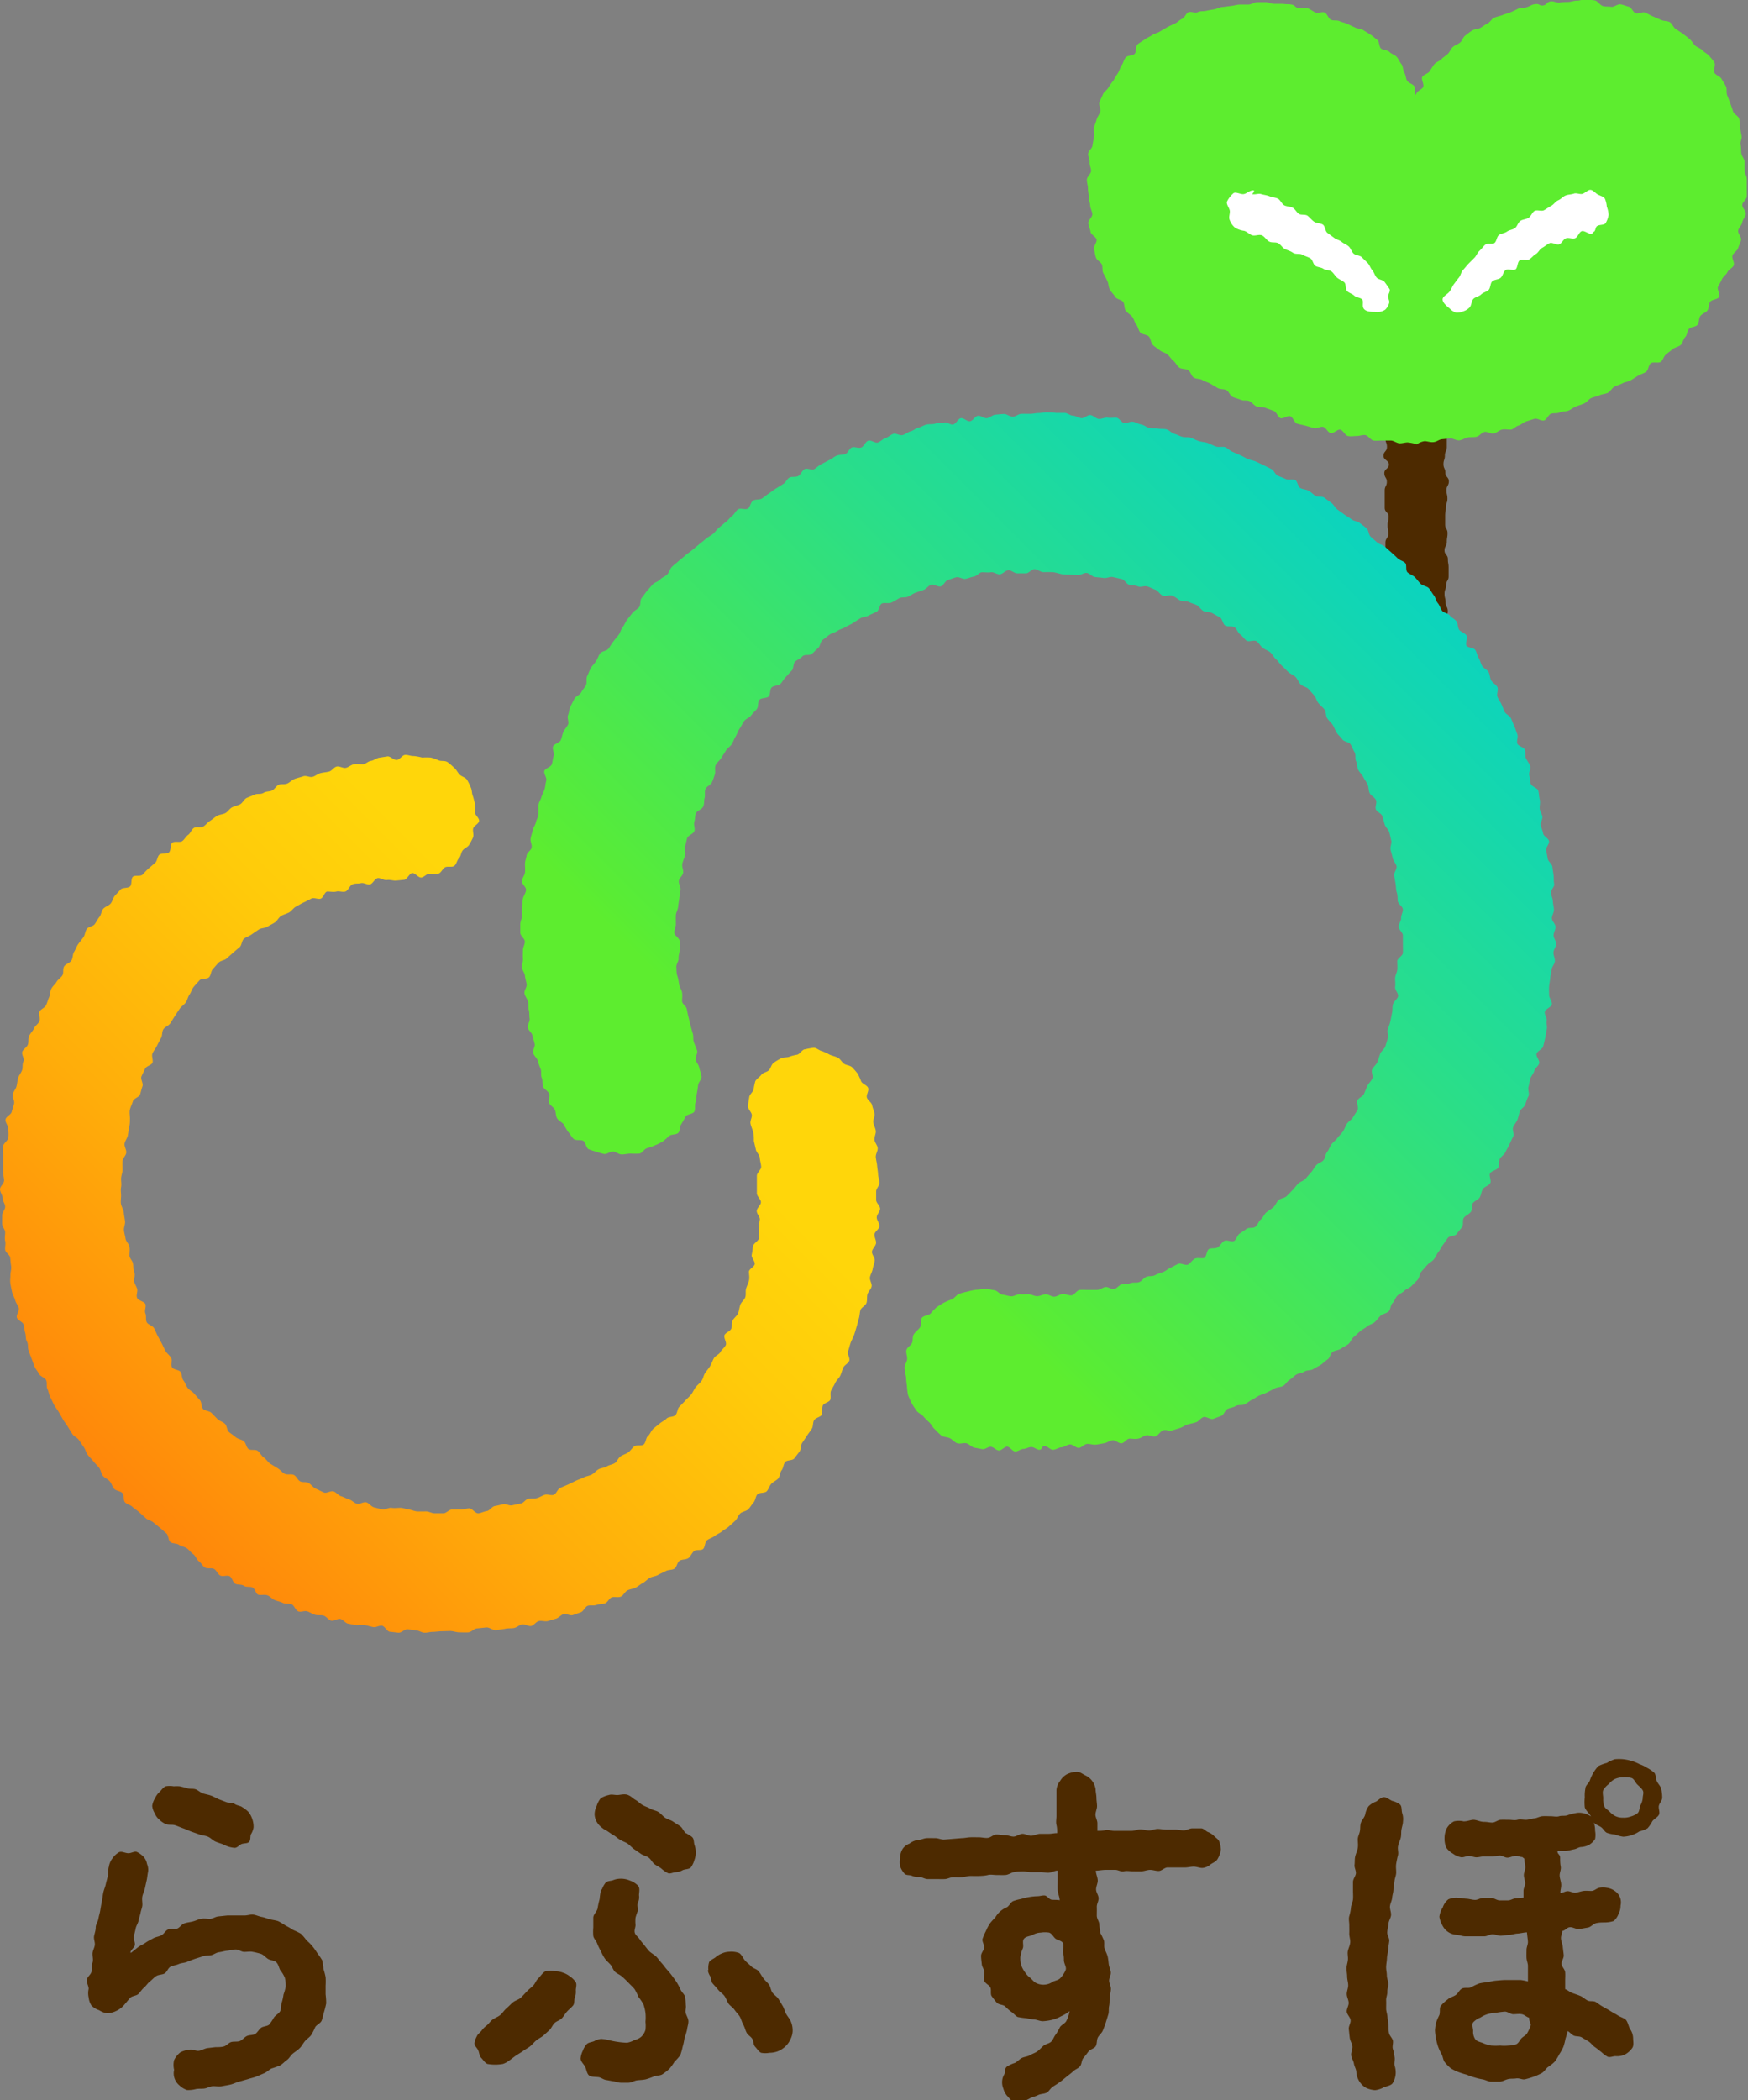 <svg xmlns="http://www.w3.org/2000/svg" xmlns:xlink="http://www.w3.org/1999/xlink" viewBox="0 0 146.08 175.44"><rect x="0" y="0" width="146.08" height="175.44" fill="#808080" stroke="none"/><defs><style>.cls-1{fill:#4d2a00;}.cls-2{fill:url(#名称未設定グラデーション_35);}.cls-3{fill:url(#名称未設定グラデーション_199);}.cls-4{fill:#5ded2f;}.cls-5{fill:#fff;}</style><linearGradient id="名称未設定グラデーション_35" x1="59.29" y1="77.26" x2="-2.54" y2="139.09" gradientUnits="userSpaceOnUse"><stop offset="0.14" stop-color="#ffd60a"/><stop offset="0.28" stop-color="#ffcb0a"/><stop offset="0.53" stop-color="#ffad0a"/><stop offset="0.85" stop-color="#ff7c0a"/><stop offset="0.93" stop-color="#ff700a"/></linearGradient><linearGradient id="名称未設定グラデーション_199" x1="59.29" y1="105.43" x2="140.63" y2="24.09" gradientUnits="userSpaceOnUse"><stop offset="0.12" stop-color="#5ded2f"/><stop offset="0.14" stop-color="#59ec35"/><stop offset="0.47" stop-color="#2ade89"/><stop offset="0.71" stop-color="#0cd4bd"/><stop offset="0.82" stop-color="#00d1d1"/></linearGradient></defs><g id="レイヤー_2" data-name="レイヤー 2"><g id="レイヤー_1-2" data-name="レイヤー 1"><path class="cls-1" d="M11,163.08l.55-.44c.19-.14.42-.23.62-.37s.42-.24.63-.36.46-.14.68-.25.34-.39.56-.49.53,0,.75-.07.38-.36.61-.44.48-.1.71-.16.45-.17.69-.22.49,0,.73,0,.46-.17.7-.2L19,160c.25,0,.49,0,.73,0s.48,0,.71,0,.5-.1.73-.07.47.15.7.19.46.14.69.2.48.08.7.16a6.34,6.34,0,0,1,.62.37,6.27,6.27,0,0,1,.62.36,6.31,6.31,0,0,1,.64.31,4,4,0,0,1,.47.55,3.94,3.94,0,0,1,.5.5,5.56,5.56,0,0,1,.41.58,5.79,5.79,0,0,1,.41.6,5.67,5.67,0,0,1,.1.72,5.23,5.23,0,0,1,.18.68,5.61,5.61,0,0,1,0,.71c0,.25,0,.49,0,.73a6.44,6.44,0,0,1,.05.75c-.05.24-.11.49-.18.72s-.11.49-.2.72-.42.34-.54.55a5,5,0,0,1-.33.65c-.14.2-.36.32-.52.51s-.26.41-.44.59-.37.29-.57.45-.3.4-.5.54-.37.34-.58.46a7.41,7.41,0,0,1-.71.25c-.21.11-.39.3-.62.4l-.68.29c-.22.08-.47.13-.71.21l-.7.2c-.23.06-.46.18-.7.24s-.48.09-.72.14-.49,0-.74,0-.47.15-.71.19-.49,0-.74.05a2.5,2.5,0,0,1-.74.08,1.67,1.67,0,0,1-.64-.39,1.3,1.3,0,0,1-.44-1.3,1.69,1.69,0,0,1,0-.81,1.81,1.81,0,0,1,.54-.66,2.25,2.25,0,0,1,.83-.22c.24,0,.5.14.72.1s.45-.18.68-.22L18,171c.24,0,.49,0,.71-.06s.4-.31.62-.37.5,0,.71-.08.38-.32.59-.42.5-.06.69-.17.32-.39.5-.52.52-.12.68-.27a4.47,4.47,0,0,0,.4-.6c.14-.19.4-.31.51-.51s.06-.5.13-.71a3.93,3.93,0,0,0,.15-.68,3.9,3.9,0,0,0,.19-.69,3,3,0,0,0-.08-.73,2.73,2.73,0,0,0-.38-.62c-.11-.2-.15-.49-.33-.66s-.48-.15-.69-.28-.35-.33-.58-.42a6.33,6.33,0,0,0-.69-.17c-.22-.05-.47,0-.72,0s-.45-.2-.7-.2-.48.08-.71.1-.46.1-.7.13-.43.2-.66.25-.47,0-.7.09-.44.14-.67.22-.43.16-.65.25-.47.08-.69.18-.47.11-.68.22-.29.44-.49.56-.5.09-.7.22-.35.31-.54.46-.31.36-.49.51-.3.37-.47.53-.52.15-.68.32-.3.36-.46.54a1.93,1.93,0,0,1-.64.52,2,2,0,0,1-.81.23,1.62,1.62,0,0,1-.69-.26,1.61,1.61,0,0,1-.63-.38,1.49,1.49,0,0,1-.24-.68,1.56,1.56,0,0,1,0-.72c0-.24-.19-.52-.15-.77s.35-.43.39-.68,0-.48.08-.73,0-.49,0-.74.15-.47.19-.72-.1-.51-.06-.75S8,161.26,8,161s.18-.47.22-.71.12-.48.16-.72.08-.49.13-.73.07-.49.12-.74.16-.47.21-.71.13-.48.18-.73,0-.5.08-.74a1.5,1.5,0,0,1,.29-.68,1.69,1.69,0,0,1,.57-.53c.23-.09.52.09.77.09s.49-.18.7-.11a1.88,1.88,0,0,1,.58.42,1.24,1.24,0,0,1,.28.6,1.19,1.19,0,0,1,.08.66c-.05.23-.06.46-.11.68s-.1.46-.15.68-.16.44-.21.66,0,.48,0,.7-.11.45-.15.67-.13.45-.17.67-.2.43-.24.65-.11.45-.16.67.13.5.09.72-.33.39-.37.61C10.87,163.13,11,163.1,11,163.08Zm9.19-12.16a2.58,2.58,0,0,1,.57.43,1.86,1.86,0,0,1,.33.62,1.91,1.91,0,0,1,.1.67,1.52,1.52,0,0,1-.22.58c-.08.2,0,.49-.16.64s-.44.09-.64.18-.34.31-.56.31a2.26,2.26,0,0,1-.9-.26c-.22-.1-.47-.16-.7-.26s-.4-.31-.63-.41-.49-.1-.72-.19L16,153c-.24-.09-.46-.2-.69-.28s-.47-.19-.69-.26-.53,0-.75-.09a1.78,1.78,0,0,1-.56-.38,1.3,1.3,0,0,1-.38-.53,1.43,1.43,0,0,1-.21-.62,1.62,1.62,0,0,1,.24-.64,1.52,1.52,0,0,1,.39-.53c.15-.15.28-.37.49-.46a1.91,1.91,0,0,1,.68,0,2.9,2.9,0,0,1,.5,0c.22.05.44.1.66.17s.47,0,.69.09.39.27.61.34.44.1.66.18.41.2.62.29l.65.25c.21.09.48,0,.68.14S20,150.82,20.21,150.92Z"/><path class="cls-1" d="M45,165.24c.2-.21.36-.47.58-.58a1.89,1.89,0,0,1,.82,0,1.78,1.78,0,0,1,.65.12,1.88,1.88,0,0,1,.59.32,1.69,1.69,0,0,1,.48.48c.1.2,0,.45,0,.68a1.41,1.41,0,0,1-.08.6c-.08.18,0,.48-.16.67s-.34.32-.5.5-.27.39-.43.56-.44.23-.61.4-.25.41-.42.58l-.52.47c-.18.15-.41.25-.59.4s-.32.34-.51.49-.4.25-.59.39-.4.25-.59.38-.38.29-.57.42a1.76,1.76,0,0,1-.52.28,3.66,3.66,0,0,1-1.3,0c-.21-.09-.35-.34-.51-.5s-.16-.41-.25-.62-.32-.38-.32-.61a1.67,1.67,0,0,1,.2-.58c.07-.18.24-.28.38-.45a2,2,0,0,1,.4-.42c.2-.14.33-.38.54-.53s.45-.22.64-.38.32-.39.51-.55.36-.35.55-.51.47-.21.65-.38.35-.36.52-.54.39-.33.55-.51S44.79,165.43,45,165.24Zm5.29-7.4a2.13,2.13,0,0,1,.32-.58c.16-.16.44-.14.63-.21a1.62,1.62,0,0,1,.61-.12,1.84,1.84,0,0,1,.78.15,1.78,1.78,0,0,1,.7.44c.17.22.07.52.07.8a1.09,1.09,0,0,1-.09.61c-.09.17,0,.45,0,.66a5.84,5.84,0,0,0-.2.59,3.07,3.07,0,0,0,0,.61c0,.22-.13.44-.06.66s.27.32.4.53a5.14,5.14,0,0,0,.4.5,6,6,0,0,0,.42.52c.18.16.39.27.55.42s.3.37.45.53.29.37.44.54.31.35.44.53.28.37.4.56a4.47,4.47,0,0,1,.32.61c.1.21.31.38.38.59a5.51,5.51,0,0,1,.06.7c.05.23-.07.46,0,.69s.22.44.22.68-.1.49-.12.72a7,7,0,0,1-.21.69,4.8,4.8,0,0,1-.15.7,5.29,5.29,0,0,1-.2.71,4.12,4.12,0,0,1-.48.54,4.6,4.6,0,0,1-.43.6,5.2,5.2,0,0,1-.59.46c-.2.12-.49.09-.72.18a5,5,0,0,1-.68.24c-.23.05-.47.05-.71.08s-.47.2-.72.2l-.64,0c-.2,0-.41-.09-.62-.12s-.42-.08-.62-.11-.4-.19-.59-.23-.61,0-.81-.14-.23-.51-.34-.73-.38-.44-.38-.7a1.81,1.81,0,0,1,.18-.63,1.66,1.66,0,0,1,.33-.56c.15-.15.39-.16.6-.24a1.64,1.64,0,0,1,.6-.2,3.44,3.44,0,0,1,.51.07c.25.06.53.13.82.17a6.58,6.58,0,0,0,.84.08,1.9,1.9,0,0,0,.63-.23,1.27,1.27,0,0,0,.57-.28,1.3,1.3,0,0,0,.34-.57,2.94,2.94,0,0,0,0-.67,3.72,3.72,0,0,0,0-.74,3.59,3.59,0,0,0-.17-.72,4.34,4.34,0,0,0-.41-.61,5.08,5.08,0,0,0-.33-.66c-.15-.18-.33-.34-.51-.53s-.34-.34-.53-.51-.43-.25-.59-.4-.24-.44-.39-.61-.34-.33-.47-.51a3.73,3.73,0,0,1-.33-.62,4.4,4.4,0,0,1-.3-.62c-.08-.23-.29-.42-.33-.64a4.24,4.24,0,0,1,0-.71c0-.28,0-.56,0-.82s.31-.51.36-.77a6.33,6.33,0,0,1,.17-.78A4.57,4.57,0,0,1,50.24,157.84Zm7.09-4.7c.17.14.4.22.51.37s.09.43.15.61a1.69,1.69,0,0,1,.1.58,1.64,1.64,0,0,1-.11.66,2,2,0,0,1-.3.63c-.16.16-.46.13-.67.22a1.4,1.4,0,0,1-.61.18c-.19,0-.44.16-.64.07a2.43,2.43,0,0,1-.53-.37c-.18-.15-.41-.24-.59-.38s-.29-.4-.48-.54-.45-.18-.64-.31l-.58-.4c-.2-.14-.35-.33-.54-.46s-.43-.2-.63-.32-.37-.29-.57-.4-.39-.27-.59-.38a2.09,2.09,0,0,1-.67-.54,1.4,1.4,0,0,1-.3-.82,1.63,1.63,0,0,1,.17-.68,1.92,1.92,0,0,1,.34-.65,2.15,2.15,0,0,1,.68-.27c.22-.08.45,0,.7,0s.61-.13.91,0,.39.28.61.4.37.3.59.43.44.18.66.31.47.15.68.28.35.34.56.48.46.18.66.32.42.26.61.4S57.14,153,57.33,153.14Zm1.82,11.43a1.65,1.65,0,0,1,.06-.67c.1-.19.37-.27.54-.41a1.79,1.79,0,0,1,.53-.32,1.64,1.64,0,0,1,.61-.14,1.85,1.85,0,0,1,.81.1c.23.11.32.42.52.64s.34.3.51.48.46.22.61.4.26.4.4.59.33.34.47.53.15.47.28.66.37.33.5.52.25.41.37.61.17.45.28.65.28.39.38.6a1.87,1.87,0,0,1,.17.87,1.62,1.62,0,0,1-.2.69,1.73,1.73,0,0,1-.42.58,2,2,0,0,1-.61.39,1.9,1.9,0,0,1-.71.13,1.83,1.83,0,0,1-.7,0c-.19-.09-.33-.33-.49-.5s-.12-.4-.22-.62-.37-.33-.49-.55-.16-.46-.28-.67-.17-.46-.29-.67-.31-.37-.44-.57-.37-.33-.51-.53-.2-.45-.34-.64-.38-.33-.52-.51-.33-.37-.47-.54-.11-.4-.18-.56A1.38,1.38,0,0,1,59.15,164.57Z"/><path class="cls-1" d="M89.36,168a2.68,2.68,0,0,1-.67.41,3,3,0,0,1-.74.3,4.17,4.17,0,0,1-.8.12c-.24,0-.47-.12-.7-.14s-.46-.06-.68-.11a5.52,5.52,0,0,1-.71-.1c-.21-.09-.36-.33-.56-.44a4.41,4.41,0,0,1-.51-.46c-.18-.14-.52-.12-.68-.29a6,6,0,0,1-.44-.56c-.12-.19,0-.52-.11-.73s-.43-.32-.5-.54,0-.49,0-.72-.19-.44-.21-.67-.06-.47-.06-.7.23-.46.26-.68-.19-.51-.14-.73a4.71,4.71,0,0,1,.28-.65,4.54,4.54,0,0,1,.32-.62,4.41,4.41,0,0,1,.46-.51,2,2,0,0,1,1-.88c.19-.13.29-.4.5-.5a4.37,4.37,0,0,1,.67-.18,4.68,4.68,0,0,1,.67-.16,5,5,0,0,1,.69-.07c.2,0,.42-.08.61-.06s.37.32.56.35.5,0,.69.05c0-.26-.16-.59-.17-.85s0-.53,0-.79,0-.57,0-.84c-.24,0-.52.17-.76.18s-.49-.06-.73-.05h-.73c-.24,0-.48-.07-.72-.06s-.49,0-.73.06-.47.23-.71.24-.49,0-.73,0-.48-.06-.72,0-.48.07-.72.08-.49,0-.73,0-.47.08-.71.1-.49,0-.73,0-.47.15-.71.16-.48,0-.72,0l-.72,0c-.24,0-.49-.19-.72-.17a1.43,1.43,0,0,1-.6-.11c-.21-.09-.49,0-.64-.21a1.82,1.82,0,0,1-.34-.59,1.88,1.88,0,0,1,0-.67,1.53,1.53,0,0,1,.2-.75A1.18,1.18,0,0,1,76,154a1.52,1.52,0,0,1,.73-.31c.24,0,.47-.14.72-.15s.48,0,.72,0,.49.13.73.12l.73-.06.73-.06c.24,0,.47-.06.72-.07s.48,0,.73,0,.48.07.73.05.47-.27.71-.28.49.06.73.05.5.13.74.12.48-.22.72-.23.5.17.74.16.49-.15.73-.16h.74c.24,0,.45-.06.7-.06,0-.24,0-.44-.06-.69s0-.48,0-.73,0-.47,0-.72,0-.48,0-.73,0-.48,0-.73a1.36,1.36,0,0,1,.3-.75,1.51,1.51,0,0,1,.58-.57A2.07,2.07,0,0,1,90,148c.27,0,.49.2.73.31a1.52,1.52,0,0,1,.83,1.14c0,.25.07.48.07.72s.05.47.05.7-.13.48-.13.71.16.48.16.71,0,.41,0,.64c.25,0,.43,0,.67-.06s.49.07.74.06h.73l.73,0c.24,0,.48-.12.72-.12s.49.09.73.09.48-.13.72-.13.49.06.73.06.49,0,.73,0,.48.06.72.06.49-.17.72-.17h.72c.23,0,.4.24.58.31a1.43,1.43,0,0,1,.5.32c.14.16.37.27.44.47a2.36,2.36,0,0,1,.14.65,1.9,1.9,0,0,1-.26.78c-.11.24-.38.33-.6.48a1.18,1.18,0,0,1-.69.3c-.23,0-.48-.11-.72-.11s-.49.07-.73.07-.49,0-.73,0h-.73c-.24,0-.48.28-.72.29s-.49-.09-.73-.09-.49.11-.73.12-.49,0-.73,0-.49-.06-.74,0-.49-.13-.73-.12H92.4c-.25,0-.57.06-.82.07,0,.25.16.57.16.82s-.14.49-.14.74.2.48.21.73-.16.49-.15.74,0,.49,0,.73.2.48.21.72.06.46.08.71a5.55,5.55,0,0,1,.29.6c.09.2,0,.49.07.71s.19.41.25.64.07.44.1.67.15.45.17.68-.14.46-.14.69.16.48.15.71-.08.47-.1.7,0,.48-.05.71,0,.48-.07.71-.14.46-.21.68-.16.45-.25.67-.32.38-.42.59-.05.51-.17.71-.47.26-.61.45-.28.37-.43.55-.12.51-.28.69-.41.25-.58.42-.36.29-.54.44-.36.3-.55.44-.39.26-.59.39-.32.39-.52.5-.49.09-.71.2-.44.15-.65.25a2.58,2.58,0,0,1-.77.31,2,2,0,0,1-.69-.05c-.21-.08-.35-.32-.51-.47a1.67,1.67,0,0,1-.29-.58,1.4,1.4,0,0,1-.1-.61,1.27,1.27,0,0,1,.18-.58c.1-.19,0-.5.24-.66a2.84,2.84,0,0,1,.63-.29c.22-.09.37-.3.58-.41s.47-.11.67-.23.44-.19.63-.32.35-.33.53-.48.48-.18.64-.34.24-.44.39-.61a4.86,4.86,0,0,0,.35-.62c.15-.19.41-.29.52-.49a2.85,2.85,0,0,0,.24-.65S89.4,168,89.36,168Zm-4.09-4.54a2.49,2.49,0,0,0,.07.68,2.16,2.16,0,0,0,.32.6,1.73,1.73,0,0,0,.45.48c.18.16.31.36.52.44a1.37,1.37,0,0,0,1.36-.13c.23-.11.5-.13.66-.34a2.06,2.06,0,0,0,.42-.67c.06-.23-.16-.51-.16-.8a2.46,2.46,0,0,0-.08-.67c0-.24.1-.55,0-.75s-.47-.23-.64-.38-.28-.41-.51-.49a2.32,2.32,0,0,0-.7,0,1.46,1.46,0,0,0-.69.2c-.23.11-.56.11-.72.32s0,.53-.09.79A2.7,2.7,0,0,0,85.27,163.5Z"/><path class="cls-1" d="M115.66,150.12c.24,0,.47.22.69.31a1.68,1.68,0,0,1,.66.31c.16.17.1.45.17.71a1.46,1.46,0,0,1,.07.67c0,.24-.09.47-.13.71s0,.48-.07.72-.18.45-.22.69.06.5,0,.73-.11.47-.15.71,0,.49,0,.73-.11.46-.14.7l-.09.71c0,.24-.09.47-.11.71s-.16.47-.18.71.11.49.09.73-.19.46-.21.7-.09.48-.11.72.19.49.17.73-.08.47-.09.72-.09.47-.1.72-.06.48-.07.72.06.49.06.73.11.45.12.68-.09.46-.08.69-.11.47-.1.7,0,.46,0,.69.09.45.11.68.06.46.08.69,0,.46.05.69.3.43.33.65-.08.48,0,.7.1.45.14.67-.06.48,0,.7a1.79,1.79,0,0,1,.08.74,1.72,1.72,0,0,1-.26.74c-.17.19-.49.23-.72.32a1.91,1.91,0,0,1-.73.24,2,2,0,0,1-.79-.21,1.56,1.56,0,0,1-.55-.56,1.62,1.62,0,0,1-.23-.74c0-.23-.16-.45-.2-.7s-.2-.46-.23-.7.13-.51.1-.75-.19-.47-.22-.71-.05-.48-.08-.72.17-.51.15-.75-.3-.47-.32-.71.17-.51.16-.75-.16-.49-.16-.73.12-.49.12-.73-.09-.49-.09-.73-.06-.48-.05-.72.11-.49.12-.73-.06-.48,0-.72.18-.47.19-.71-.09-.49-.08-.73,0-.48,0-.71-.07-.49,0-.73.12-.47.14-.71.15-.46.17-.7,0-.49,0-.72,0-.48,0-.72.2-.46.24-.69-.14-.5-.11-.74,0-.48.06-.72.17-.45.21-.69,0-.49,0-.72.14-.46.18-.7,0-.48.09-.71.3-.43.35-.67a1.74,1.74,0,0,1,.28-.68,1.63,1.63,0,0,1,.62-.39C115.19,150.38,115.4,150.12,115.66,150.12Zm11.58,5c-.22,0-.37-.11-.59-.1s-.44.14-.66.15-.44-.18-.66-.17-.44.07-.66.07l-.66,0c-.22,0-.42.07-.62.07s-.4-.1-.62-.11-.4.12-.64.11a1.59,1.59,0,0,1-.7-.3,1.66,1.66,0,0,1-.58-.53,2.1,2.1,0,0,1-.13-.78,1.9,1.9,0,0,1,.19-.82,1.5,1.5,0,0,1,.6-.57,1.77,1.77,0,0,1,.81,0c.33,0,.6-.14.85-.13s.54.17.84.17.47.06.7.06.46-.22.7-.23.47,0,.7,0,.47.06.7,0,.48,0,.71,0,.46-.1.69-.12.45-.16.68-.18.47,0,.7,0,.49.07.71,0,.47,0,.69-.08.45-.14.68-.18a1.39,1.39,0,0,1,.61,0,1.66,1.66,0,0,1,.68.28c-.12-.24-.45-.5-.52-.77a4,4,0,0,1,0-.84,2.93,2.93,0,0,1,.05-.73c0-.24.26-.41.36-.63a3.79,3.79,0,0,1,.29-.65,2.93,2.93,0,0,1,.44-.59,3.25,3.25,0,0,1,.7-.26,3.31,3.31,0,0,1,.66-.31,3.5,3.5,0,0,1,.73,0,3.36,3.36,0,0,1,.7.15,3,3,0,0,1,.64.26,2.71,2.71,0,0,1,.64.31,2.87,2.87,0,0,1,.61.42c.14.19.11.5.21.71s.31.4.36.63a3.47,3.47,0,0,1,.08.73c0,.24-.23.45-.28.68s.12.55,0,.76-.39.33-.54.52a2.77,2.77,0,0,1-.41.6,2.91,2.91,0,0,1-.68.26,2.66,2.66,0,0,1-1.35.44,3.1,3.1,0,0,1-.68-.18,2.84,2.84,0,0,1-.67-.14c-.21-.09-.31-.35-.5-.48s-.46-.21-.61-.38a1.8,1.8,0,0,1,.11.68,1.82,1.82,0,0,1,0,.7,1.54,1.54,0,0,1-.5.48,1.66,1.66,0,0,1-.64.18c-.21,0-.39.15-.6.19s-.41.1-.63.13-.53,0-.75,0c-.09.23.2.3.2.55s0,.51.05.76-.1.5-.09.76.12.5.13.75-.08.45-.07.7c.22,0,.36-.13.58-.15s.48.16.69.13.44-.12.66-.15.45,0,.67,0,.42-.21.63-.26a1.65,1.65,0,0,1,.67,0,1.42,1.42,0,0,1,.63.25,1.14,1.14,0,0,1,.5,1.23,1.45,1.45,0,0,1-.16.68,1.47,1.47,0,0,1-.41.61,2.52,2.52,0,0,1-.72.12c-.24,0-.5,0-.75.06s-.44.33-.69.37-.49.09-.74.12-.53-.18-.78-.15-.37.28-.62.31c0,.24-.12.38-.11.62s.13.47.15.7.06.47.08.71-.2.49-.18.73.28.45.3.69,0,.48,0,.71,0,.46,0,.7c.21.08.39.25.61.33s.44.15.66.24.38.27.6.38.5,0,.71.14.38.27.59.39.41.22.61.35.41.23.61.36.43.19.63.33.27.58.4.81a1.41,1.41,0,0,1,.26.75c0,.28.08.59-.06.82a1.75,1.75,0,0,1-.62.56,1.53,1.53,0,0,1-.8.14c-.2,0-.44.13-.65.05a2.52,2.52,0,0,1-.52-.39c-.19-.14-.36-.29-.55-.42s-.32-.33-.51-.46l-.59-.35c-.2-.12-.5-.05-.69-.16s-.29-.26-.48-.36a5.61,5.61,0,0,1-.18.62,5.12,5.12,0,0,1-.18.7,4.82,4.82,0,0,1-.35.63,3.87,3.87,0,0,1-.38.61,3.65,3.65,0,0,1-.57.45c-.18.15-.31.39-.53.51a5.71,5.71,0,0,1-.66.29,7.15,7.15,0,0,1-.7.21c-.22.06-.49-.11-.74-.07s-.45,0-.7.06-.46.21-.71.21-.48,0-.71,0-.46-.15-.69-.19a4.82,4.82,0,0,1-.68-.16,4.54,4.54,0,0,1-.65-.23,5.86,5.86,0,0,1-.67-.21,4.33,4.33,0,0,1-.65-.31,3.51,3.51,0,0,1-.51-.51c-.15-.18-.16-.46-.27-.67a4.39,4.39,0,0,1-.29-.62,5.09,5.09,0,0,1-.18-.67,5.36,5.36,0,0,1-.09-.7A4.43,4.43,0,0,1,120,169a4.32,4.32,0,0,1,.28-.67c.09-.23,0-.56.11-.76A3.32,3.32,0,0,1,121,167c.17-.17.45-.21.66-.36s.3-.43.53-.54.51,0,.75-.1a4.6,4.6,0,0,1,.67-.32c.23-.06.47-.08.72-.12s.48-.1.73-.12.49-.05.75-.05l.64,0c.21,0,.44,0,.65,0a5.6,5.6,0,0,1,.59.12c0-.23,0-.4,0-.62s0-.46,0-.68-.11-.44-.12-.67,0-.45,0-.67.13-.46.12-.68-.07-.55-.08-.78c-.24,0-.56.09-.79.1s-.46.1-.69.11-.47.06-.7.07-.47-.12-.69-.12-.47.17-.7.17l-.78,0h-.79c-.26,0-.51-.11-.78-.13a1.39,1.39,0,0,1-1.15-.79,2.08,2.08,0,0,1-.25-.71,1.83,1.83,0,0,1,.28-.78,1.44,1.44,0,0,1,.47-.68,1.68,1.68,0,0,1,.83-.12c.24,0,.46.06.69.07s.44.09.69.1.44-.16.7-.16h.69c.22,0,.46.2.69.2l.69,0c.23,0,.45-.17.68-.18l.62-.05c0-.22,0-.35,0-.57s.15-.43.14-.65-.11-.44-.11-.66.12-.43.12-.65-.07-.44-.07-.66C127.37,155.19,127.32,155.21,127.24,155.14Zm.55,13.42c-.24-.07-.37-.24-.6-.29s-.49,0-.72,0-.48-.22-.7-.22a6.52,6.52,0,0,0-.71.09,4.25,4.25,0,0,0-.71.11,2.55,2.55,0,0,0-.64.3,1.57,1.57,0,0,0-.6.4c-.13.2,0,.47,0,.72a1.1,1.1,0,0,0,.18.69c.14.19.38.21.64.32a3,3,0,0,0,.69.21,5.76,5.76,0,0,0,.75,0,3.68,3.68,0,0,0,.67,0,2.35,2.35,0,0,0,.67-.11c.21-.1.29-.35.45-.51s.39-.25.49-.46a3.1,3.1,0,0,0,.28-.64C127.92,169,127.78,168.8,127.79,168.56Zm9.49-18.32c0-.24.12-.48,0-.68s-.3-.33-.46-.49-.25-.45-.46-.53a2,2,0,0,0-.7-.07,1.87,1.87,0,0,0-.68.14,1.57,1.57,0,0,0-.53.43,1.76,1.76,0,0,0-.47.51c-.08.2,0,.45,0,.69a1.58,1.58,0,0,0,.09.65c.08.21.29.3.45.46a1.55,1.55,0,0,0,.5.38,1.4,1.4,0,0,0,.62.12,1.58,1.58,0,0,0,.62-.09,1.76,1.76,0,0,0,.6-.29c.16-.16.14-.42.22-.63A1.51,1.51,0,0,0,137.28,150.24Z"/><path class="cls-2" d="M36.89,136.26c-.24,0-.48.05-.72.05s-.48.08-.71.07-.47-.19-.71-.2l-.7-.09c-.24,0-.51.31-.75.29l-.71-.08c-.24,0-.42-.46-.66-.5s-.49.15-.73.11-.46-.12-.7-.16-.48,0-.72,0l-.7-.13c-.23-.05-.41-.34-.64-.39s-.54.2-.77.14-.4-.36-.63-.42-.49,0-.72-.07-.43-.22-.65-.29-.54.1-.76,0-.33-.51-.55-.59-.5,0-.72-.11-.45-.14-.67-.23-.39-.31-.61-.4-.54,0-.76-.05-.28-.51-.5-.61-.51,0-.72-.14-.51-.06-.72-.17-.26-.52-.47-.63-.58.06-.79-.06-.3-.42-.5-.54-.57,0-.77-.12-.32-.4-.51-.53-.27-.45-.47-.59-.33-.34-.52-.48-.48-.16-.67-.3-.53-.08-.72-.23-.15-.57-.33-.72-.36-.32-.54-.47-.37-.3-.55-.45-.47-.2-.64-.36l-.53-.48c-.18-.17-.4-.28-.57-.45s-.47-.22-.63-.39-.06-.6-.23-.78-.52-.17-.68-.35-.21-.45-.37-.63-.42-.27-.57-.45-.17-.49-.32-.68-.33-.35-.47-.53-.33-.35-.48-.55-.19-.45-.33-.64l-.4-.59c-.14-.2-.42-.3-.55-.5l-.38-.61c-.12-.21-.28-.39-.4-.6s-.24-.42-.36-.63-.28-.39-.39-.6-.21-.44-.32-.65-.13-.47-.24-.68,0-.53-.11-.74-.49-.31-.59-.52-.29-.4-.38-.62-.16-.46-.25-.68-.17-.45-.25-.68,0-.49-.13-.72-.07-.48-.14-.71-.07-.48-.14-.71-.49-.35-.56-.58.22-.56.16-.79-.24-.43-.3-.66-.21-.45-.26-.68-.1-.47-.14-.7,0-.49,0-.73.1-.5.06-.74-.05-.47-.08-.71-.39-.42-.42-.66.06-.49,0-.73,0-.48,0-.72-.24-.46-.25-.7,0-.48,0-.72.26-.49.25-.73-.21-.47-.21-.71S0,99.58,0,99.34s.33-.47.34-.71-.09-.49-.08-.73,0-.48,0-.72,0-.49,0-.73-.07-.5,0-.74S.67,95.28.7,95s0-.48,0-.72-.28-.53-.24-.77.47-.41.52-.64.15-.46.2-.7-.18-.53-.12-.76.26-.44.32-.67.07-.48.14-.71.26-.42.33-.66,0-.49.11-.71-.18-.57-.1-.8.39-.38.47-.61,0-.5.11-.73.31-.4.4-.62.36-.37.45-.59-.07-.56,0-.78.44-.33.55-.55.16-.45.26-.67.08-.5.19-.72.32-.37.44-.58.37-.34.49-.55,0-.54.15-.75.47-.27.6-.48.09-.51.22-.72.2-.44.34-.64.3-.38.44-.58.14-.49.28-.69.52-.21.66-.4.25-.43.4-.61.16-.5.32-.68.45-.25.61-.43.2-.48.36-.66l.49-.53c.17-.17.61-.08.78-.25s.06-.63.23-.8.64,0,.82-.19.32-.35.5-.51l.55-.47c.18-.16.17-.54.36-.69s.6,0,.79-.18.09-.66.28-.81.62,0,.81-.12.31-.39.51-.53.28-.45.48-.58.59,0,.79-.12.35-.34.56-.47.38-.3.59-.42.48-.12.69-.23.35-.37.56-.48.47-.15.68-.26.33-.43.55-.53.45-.18.67-.28.51,0,.73-.14.48-.1.7-.19.36-.4.58-.49.51,0,.73-.11.4-.31.63-.39.47-.13.7-.21.54.12.77.05.42-.25.65-.31.48-.07.72-.13.4-.37.64-.42.53.16.76.11.44-.26.68-.3.49,0,.73,0,.44-.25.68-.28.46-.23.7-.27l.71-.11c.24,0,.52.32.76.3s.45-.4.69-.42.5.11.74.09a5.4,5.4,0,0,1,.7.13,4.18,4.18,0,0,1,.71,0,3.81,3.81,0,0,1,.67.24c.23.08.52,0,.73.14a5.07,5.07,0,0,1,.56.48c.18.14.28.39.45.56s.47.23.61.42a4.9,4.9,0,0,1,.32.65c.11.21.08.48.17.7a6.75,6.75,0,0,1,.18.68,4.11,4.11,0,0,1,0,.7c0,.24.37.48.35.72s-.45.41-.5.64.07.5,0,.72a5.41,5.41,0,0,1-.33.63c-.12.21-.39.28-.54.47s-.14.48-.31.65-.21.51-.4.65-.56,0-.77.12-.32.45-.55.53-.51,0-.75,0-.45.3-.69.32-.51-.39-.75-.37-.43.53-.67.56l-.71.07c-.24,0-.5-.09-.74-.05s-.53-.2-.77-.16-.4.46-.63.52-.53-.16-.77-.1-.49,0-.72.11-.35.52-.58.59-.53-.06-.75,0-.53,0-.75,0-.33.5-.55.59-.58-.12-.8,0-.43.23-.65.33-.43.24-.64.35-.36.37-.57.48-.46.17-.66.29-.32.41-.52.54-.42.23-.63.36-.51.1-.71.23l-.6.41c-.19.15-.45.21-.64.36s-.18.55-.36.7l-.55.47-.54.48c-.17.16-.49.17-.66.34s-.32.36-.49.54-.15.51-.32.69-.63.07-.79.25-.33.36-.49.55-.21.45-.35.64-.18.48-.32.67-.37.33-.51.53l-.4.6-.38.61c-.13.2-.45.29-.58.5s-.07.51-.19.72-.23.43-.34.65-.26.4-.37.62.06.56,0,.78-.52.29-.62.51-.22.44-.31.66.17.58.09.8-.13.46-.2.69-.53.34-.6.57-.19.46-.25.69,0,.51,0,.74,0,.49-.06.73-.07.47-.12.71-.24.45-.27.69.17.51.14.75-.29.45-.31.69,0,.49,0,.73-.11.48-.12.72.05.49,0,.73,0,.48,0,.72-.06.49,0,.73.21.47.23.71.08.47.1.71-.11.49-.09.73.1.47.13.7.29.44.33.68,0,.48,0,.72.24.43.29.66,0,.48.1.71,0,.51,0,.74.18.45.25.68-.11.54,0,.77.6.29.69.51-.1.55,0,.77,0,.52.11.74.51.29.62.51.19.43.3.64.23.42.34.63.2.44.32.64.34.36.46.56-.05.6.08.8.58.19.71.38.09.52.24.71.21.44.36.63.4.3.55.48.31.36.47.54.1.56.26.73.53.16.7.33.33.34.5.51.44.23.62.39.16.53.34.69.39.28.57.44.48.18.67.33.21.52.4.66.58,0,.78.16.3.42.5.55.33.38.53.51l.62.38c.21.12.36.34.58.46s.55,0,.77.1.32.43.54.54.51,0,.73.15.37.38.59.47.44.22.66.31.58-.17.81-.09.39.33.62.4.45.2.68.27.42.3.65.36.55-.18.78-.12.42.37.65.42.47.13.71.17.52-.17.76-.13.49,0,.73,0,.47.11.71.14.47.15.71.16.49,0,.73,0,.48.16.72.16.48,0,.72,0,.48-.32.72-.32.48,0,.72,0,.47-.08.71-.1.53.44.77.42.47-.16.71-.19.43-.38.67-.42.46-.1.7-.15.51.14.74.09l.71-.15c.23,0,.4-.33.63-.39s.5,0,.73-.06.43-.2.66-.28.54.09.76,0,.32-.49.55-.58l.65-.28.64-.31c.22-.1.44-.17.66-.28s.46-.13.67-.24.36-.32.57-.44.49-.11.69-.24.47-.15.67-.28.28-.43.48-.56.45-.2.64-.33.32-.37.51-.51.61,0,.79-.16.17-.55.35-.7.26-.43.43-.59.37-.29.55-.45.42-.25.58-.42.57-.11.74-.29.15-.51.31-.68.34-.34.5-.52.35-.33.5-.52.23-.42.38-.61.35-.33.49-.53.16-.46.3-.66.3-.38.42-.58.19-.44.31-.65.43-.3.54-.51.34-.36.45-.58-.21-.64-.1-.85.46-.3.56-.52,0-.5.13-.72.37-.37.45-.59.1-.48.18-.7.33-.39.41-.62,0-.5.07-.73.18-.44.24-.67,0-.5,0-.73.43-.39.48-.63-.3-.55-.25-.78.07-.49.11-.73.47-.43.5-.68-.05-.51,0-.75,0-.5.06-.75-.26-.51-.25-.76.34-.48.35-.72-.34-.5-.34-.75,0-.49,0-.73,0-.49,0-.74.38-.52.36-.77-.1-.49-.12-.74-.3-.46-.33-.71L63,95.31c0-.24,0-.49-.06-.74s-.17-.47-.22-.71.13-.5.11-.73-.33-.48-.32-.72a6.38,6.38,0,0,1,.1-.73c0-.23.28-.43.36-.65a5.75,5.75,0,0,1,.15-.72c.12-.21.37-.35.51-.54s.47-.21.63-.38.2-.47.39-.61a4.72,4.72,0,0,1,.61-.37c.21-.11.47-.06.7-.14a3.55,3.55,0,0,1,.66-.17c.24-.06.41-.44.65-.45a6.6,6.6,0,0,1,.73-.13c.24,0,.47.24.7.28a5.65,5.65,0,0,1,.66.31c.22.09.45.13.66.24s.32.36.51.5.5.13.68.3a6.06,6.06,0,0,1,.47.54,5.37,5.37,0,0,1,.29.65c.12.21.5.31.58.54s-.16.55-.11.78.39.41.44.65.15.46.2.7-.14.52-.1.75.18.47.21.7-.14.51-.11.75.25.46.27.69-.18.51-.16.75.09.47.11.71.07.48.08.72.12.48.12.72-.28.48-.28.72,0,.48,0,.72.34.49.33.73-.27.47-.28.71.24.5.23.74-.4.45-.42.69.16.5.13.74-.31.45-.34.69.26.52.23.76-.13.46-.17.7-.19.46-.23.7.19.52.14.76-.29.43-.35.66,0,.49-.08.72-.45.38-.51.61-.06.47-.13.7-.12.46-.19.69-.13.46-.21.68-.21.43-.29.66-.12.46-.21.68.19.59.1.81-.4.35-.5.57-.15.46-.25.67-.32.38-.42.6-.23.42-.34.63,0,.56-.07.77-.51.27-.62.48,0,.56-.09.77-.51.25-.64.46-.07.51-.19.71-.28.39-.41.59-.26.4-.4.6-.08.53-.22.72-.29.38-.44.58-.62.12-.77.31-.14.49-.29.68-.13.51-.29.69-.42.27-.58.45-.22.45-.38.62-.62.08-.78.26-.16.51-.32.68-.28.41-.45.57-.49.18-.66.34-.25.45-.42.61l-.53.48c-.18.16-.4.27-.59.42s-.42.23-.61.38-.44.2-.63.35-.15.6-.34.74-.57,0-.76.18-.27.45-.47.58-.52.08-.72.21-.23.53-.43.66-.51.08-.72.2-.44.2-.64.32-.47.13-.68.24-.38.32-.59.43-.39.28-.6.39-.47.12-.69.23-.33.42-.55.52-.53,0-.75.06-.35.42-.57.5-.49.06-.72.14-.51,0-.73.07-.35.46-.58.54-.45.17-.68.24-.54-.15-.77-.08-.41.32-.64.38l-.69.2c-.23.05-.5-.06-.74,0s-.41.37-.64.41-.53-.18-.76-.13-.44.26-.68.3-.51,0-.76.07l-.75.11c-.26,0-.54-.25-.79-.23l-.76.08c-.25,0-.48.31-.73.33s-.51,0-.76,0-.51-.11-.77-.11Z"/><path class="cls-1" d="M118.45,58.08c-.27,0-.52-.24-.76-.32s-.57-.07-.78-.22-.24-.51-.4-.72a2.22,2.22,0,0,1-.28-.69,2.13,2.13,0,0,1-.1-.72c0-.36-.09-.36-.09-.72s-.32-.36-.32-.72.48-.36.48-.72-.28-.36-.28-.72-.15-.36-.15-.73,0-.36,0-.72,0-.36,0-.72.39-.36.39-.72-.41-.36-.41-.72.24-.36.24-.72.13-.36.13-.72-.05-.36-.05-.72-.29-.36-.29-.72,0-.36,0-.72.24-.36.24-.73-.06-.36-.06-.72.09-.36.09-.72-.33-.36-.33-.73,0-.36,0-.72,0-.36,0-.73.18-.36.18-.72-.21-.36-.21-.73.38-.36.38-.72-.45-.36-.45-.73.29-.36.29-.73-.13-.36-.13-.73.24-.36.24-.73-.19-.55-.11-.8.38-.39.53-.6.14-.62.35-.77a2.65,2.65,0,0,1,.76-.36c.24-.08.55.28.82.28a2.07,2.07,0,0,1,.71.08,2.25,2.25,0,0,1,.68.27,2.46,2.46,0,0,1,.6.46,2.43,2.43,0,0,1,.23.72,2.17,2.17,0,0,1,.11.72c0,.36.21.36.21.72s0,.37,0,.73-.16.36-.16.72-.12.36-.12.72.16.36.16.72.29.36.29.72-.2.37-.2.73.08.36.08.72-.13.36-.13.72-.06.35-.06.71,0,.36,0,.72.2.36.2.72-.06.37-.06.73-.19.36-.19.72.28.36.28.72.06.36.06.72,0,.37,0,.73-.21.36-.21.72-.13.36-.13.73.09.36.09.72.18.37.18.73-.15.36-.15.72,0,.36,0,.73-.05.36-.05.72.05.37.05.73.1.37.1.73-.17.37-.17.73a2.16,2.16,0,0,1-.16.72c-.08.26.11.65,0,.86a2.75,2.75,0,0,1-.59.59c-.21.16-.62-.09-.88,0S118.72,58.08,118.45,58.08Z"/><path class="cls-3" d="M86.87,121.1c-.23,0-.45-.23-.68-.23s-.45.16-.67.16-.46.23-.69.21-.43-.39-.66-.4-.47.34-.7.32-.42-.28-.65-.31-.48.23-.7.2-.45-.09-.67-.12-.45-.31-.68-.37-.53.07-.76,0-.4-.31-.62-.42-.51-.09-.71-.22a6.63,6.63,0,0,1-.54-.52c-.19-.15-.29-.4-.46-.57a6.14,6.14,0,0,1-.51-.51c-.15-.2-.46-.29-.58-.5a5.23,5.23,0,0,1-.41-.63,6,6,0,0,1-.3-.69,6.31,6.31,0,0,1-.09-.76,5.82,5.82,0,0,1-.07-.73,6.37,6.37,0,0,1-.13-.74c0-.25.19-.49.22-.73s-.12-.53-.06-.77.4-.39.48-.62,0-.51.16-.73.36-.35.5-.55,0-.61.16-.8.54-.18.72-.35a4.93,4.93,0,0,1,.5-.52,6.49,6.49,0,0,1,.62-.39,5.58,5.58,0,0,1,.67-.28c.22-.1.38-.38.61-.46s.47-.14.71-.19a4.73,4.73,0,0,1,.73-.15c.24,0,.5-.07.75-.07s.49.08.74.11.44.34.68.37.48.12.71.14.5-.18.74-.17.48,0,.72,0,.48.16.72.16.48-.15.71-.16.49.21.73.2.47-.21.71-.22.5.13.73.11.44-.43.68-.45.48,0,.72,0,.49,0,.72,0,.46-.19.69-.24.53.21.76.16.42-.35.65-.4.49,0,.72-.09.49,0,.72-.09.39-.37.62-.45.48,0,.71-.13.44-.17.67-.26.4-.27.62-.36.42-.23.64-.32.6.16.81.06.35-.38.57-.49.56,0,.77-.06.21-.64.42-.75.53,0,.74-.15.32-.39.52-.52.63.11.83,0,.27-.48.46-.61l.6-.41c.19-.14.55,0,.75-.19s.26-.46.44-.6.27-.44.46-.59.4-.26.58-.42.25-.43.43-.59.49-.16.67-.33.33-.34.5-.51.3-.37.47-.54.45-.23.61-.41.32-.37.48-.55.26-.4.42-.58.46-.24.61-.43.15-.49.3-.68.22-.43.36-.63.36-.33.49-.52.34-.36.47-.56.2-.44.33-.64.39-.33.51-.54.26-.4.38-.61-.12-.61,0-.82.44-.31.54-.53.18-.44.28-.66.31-.39.41-.61-.12-.57,0-.79.34-.38.43-.6.15-.45.23-.68.35-.39.43-.62l.21-.69c.07-.23-.08-.52,0-.75s.17-.45.22-.69.09-.47.14-.7,0-.48.08-.72.38-.42.42-.65-.29-.54-.25-.77,0-.48,0-.72.15-.46.18-.7,0-.49,0-.73.46-.45.47-.69,0-.49,0-.73,0-.49,0-.73-.34-.48-.35-.72.21-.49.2-.73.16-.49.15-.73-.41-.46-.43-.7,0-.47-.08-.71-.06-.48-.1-.72-.08-.47-.12-.7.25-.54.2-.77-.27-.44-.32-.68-.12-.46-.18-.7.12-.53.06-.76-.1-.48-.17-.71-.31-.41-.38-.64-.12-.47-.2-.7-.45-.35-.54-.57.12-.56,0-.79-.42-.35-.52-.57-.07-.49-.17-.71-.26-.41-.36-.62-.31-.39-.42-.6-.07-.5-.18-.72,0-.55-.13-.76-.2-.44-.33-.65-.56-.22-.69-.42-.34-.35-.47-.55-.2-.45-.33-.65-.32-.36-.46-.55-.08-.55-.23-.74-.34-.34-.5-.53-.2-.46-.36-.65l-.48-.54c-.17-.18-.49-.21-.66-.39s-.25-.44-.42-.61-.43-.25-.61-.42-.34-.35-.52-.51-.31-.39-.5-.55-.29-.41-.47-.57-.45-.23-.64-.38-.31-.4-.51-.55-.66.08-.85-.06-.33-.38-.53-.52-.27-.47-.48-.6-.56,0-.77-.14-.23-.56-.44-.68l-.65-.36c-.21-.11-.52-.06-.73-.17s-.35-.4-.57-.5-.47-.17-.69-.27-.51,0-.73-.14-.41-.3-.64-.38-.56.12-.79,0-.37-.41-.6-.49-.45-.21-.68-.28-.54.1-.77,0-.48-.07-.72-.13-.39-.42-.63-.48L93,48.2c-.24-.05-.52.12-.76.08s-.49-.05-.73-.08-.44-.31-.69-.34-.51.2-.75.17L89.37,48c-.24,0-.48,0-.73-.06s-.47-.14-.72-.15-.48,0-.73,0-.48-.25-.73-.25-.48.35-.72.35-.49,0-.73,0-.5-.27-.74-.26-.46.31-.7.34-.52-.21-.76-.17-.49,0-.73,0-.44.32-.68.36-.46.14-.7.19-.54-.19-.78-.13-.46.16-.69.22-.38.47-.61.54-.57-.21-.8-.14-.4.35-.62.43l-.69.24c-.23.08-.42.25-.65.34s-.5,0-.73.13-.41.25-.63.35-.56,0-.78.07-.24.59-.46.7-.44.19-.65.31-.49.11-.7.23-.41.26-.61.39-.43.22-.64.35-.46.17-.66.31-.47.18-.67.32-.38.3-.58.44-.2.54-.39.69-.34.34-.53.49-.6,0-.78.2-.42.27-.6.43-.11.59-.29.76-.32.36-.49.53-.28.39-.44.57-.57.13-.74.3-.09.57-.25.75-.62.1-.78.29-.06.57-.21.76-.34.35-.48.54-.44.28-.58.47-.24.43-.38.63-.2.44-.33.65-.2.44-.33.65-.37.33-.49.54-.27.41-.39.62-.35.36-.46.58,0,.56-.07.78-.15.46-.25.68-.45.33-.54.55,0,.54-.07.76,0,.5-.13.73-.52.32-.6.55-.06.49-.13.72.1.54,0,.77-.54.35-.6.58-.11.47-.17.71.08.51,0,.74-.18.46-.23.69.11.51.07.75-.33.43-.36.67.17.5.14.74-.07.48-.1.71-.08.48-.1.72-.18.47-.19.71,0,.48,0,.72-.13.48-.13.72.44.47.45.71,0,.48,0,.72-.11.48-.09.72-.21.49-.19.73,0,.48.08.72.12.47.15.71.21.45.25.69,0,.48,0,.72.34.41.39.65.09.46.15.7.11.46.17.69.12.46.19.69,0,.49.09.72.18.44.26.67-.16.55-.11.78.27.44.29.68a6.61,6.61,0,0,1,.2.73c0,.24-.26.47-.29.71s-.06.48-.11.71,0,.5-.1.73,0,.54-.1.76-.61.22-.74.42a6.37,6.37,0,0,1-.35.63c-.15.18-.09.57-.26.74s-.56.1-.75.25a6.19,6.19,0,0,1-.55.47,4.78,4.78,0,0,1-.64.32,5,5,0,0,1-.68.24c-.23.08-.39.4-.62.45a6.27,6.27,0,0,1-.75,0c-.24,0-.49.07-.73.07s-.47-.21-.71-.24-.54.25-.78.2a6.52,6.52,0,0,1-.72-.21A5.93,5.93,0,0,1,49.2,96c-.22-.1-.25-.57-.45-.7s-.6,0-.79-.15-.3-.42-.47-.59a5.68,5.68,0,0,1-.38-.64c-.15-.19-.42-.29-.55-.5s-.09-.5-.19-.72-.41-.36-.49-.59.1-.54,0-.77-.44-.37-.51-.6,0-.49-.1-.72,0-.5-.09-.73-.18-.44-.24-.68-.32-.41-.38-.65.17-.53.12-.76-.13-.47-.18-.7-.34-.43-.39-.66.19-.52.15-.76,0-.48-.07-.72,0-.47-.07-.71-.26-.45-.29-.69.21-.5.18-.74-.12-.47-.14-.71-.23-.46-.25-.7.1-.49.08-.73,0-.48,0-.72.17-.48.16-.72-.38-.48-.38-.72,0-.48,0-.72.14-.47.15-.71-.06-.49,0-.73,0-.47.07-.71.24-.47.26-.71-.37-.51-.35-.75.23-.46.26-.7,0-.49,0-.73.11-.47.14-.71.38-.42.42-.66-.13-.51-.09-.74.13-.47.18-.7.22-.45.27-.68S45,68.2,45,68s0-.5,0-.73.18-.45.24-.68.2-.44.27-.67.07-.48.14-.71-.23-.58-.16-.81.54-.32.62-.55.08-.48.16-.71-.14-.57-.05-.79.55-.3.64-.52.13-.47.22-.69.29-.4.39-.62-.1-.57,0-.79.09-.49.2-.71.22-.43.33-.65.45-.31.56-.52.28-.39.4-.6,0-.56.11-.77.18-.46.3-.67.31-.37.44-.58.2-.44.33-.64.57-.21.71-.41.26-.4.4-.59.31-.37.45-.56.19-.46.34-.65.23-.43.37-.62l.45-.57c.15-.19.4-.29.55-.47s.06-.59.21-.77.29-.4.44-.58l.48-.55c.16-.18.46-.23.62-.41s.43-.25.6-.43.22-.46.39-.63.37-.31.54-.47.38-.3.56-.47.39-.28.57-.44l.55-.46L59,45c.18-.16.41-.26.59-.41s.32-.38.5-.52.37-.32.56-.46.33-.36.53-.51.29-.41.49-.55.63.06.83-.07.22-.52.43-.66.53-.05.74-.18.38-.29.58-.42.39-.29.59-.41l.61-.38c.21-.12.32-.43.53-.54s.53,0,.75-.14.3-.46.52-.57.6.13.81,0,.38-.32.6-.42.42-.23.64-.33.4-.28.62-.37.51-.05.73-.14.33-.47.55-.55.56.11.79,0,.34-.48.57-.56.58.23.81.15.41-.3.64-.37.42-.28.65-.35.54.17.78.1.42-.25.66-.31.43-.26.66-.31.45-.21.69-.26.48,0,.72-.08.48,0,.72-.08.52.2.76.16.41-.49.65-.53.52.29.76.26.43-.43.67-.46.51.23.75.2.46-.27.7-.29.48-.05.72-.06.5.24.74.23.47-.23.71-.24.49,0,.73,0,.48-.07.72-.07.48-.07.72-.06.48,0,.72.05l.72,0c.24,0,.47.22.71.23s.47.19.71.21.5-.28.74-.26.45.29.69.32.5-.13.74-.1.49,0,.73,0,.42.4.66.44.51-.14.75-.1.45.19.69.23.44.24.67.29.5,0,.73.05.49,0,.72.07.42.31.65.37.44.19.67.25.5,0,.73.09.44.2.66.27.49.07.71.15.44.2.67.29.52,0,.75.05.4.29.62.38l.66.29c.22.09.43.22.64.32s.48.12.69.22l.66.31.64.32c.22.11.31.44.53.55s.45.17.66.28.58,0,.78.07.24.56.44.68.49.11.7.23.38.3.58.43.55,0,.75.16.39.29.58.43.31.41.5.55.39.28.58.42.41.25.6.4.49.15.68.3.39.29.57.44.17.56.35.71l.54.48c.18.16.47.19.64.35l.54.48c.18.16.36.32.53.49s.46.22.63.39,0,.63.21.8.45.23.62.41.3.37.47.54.52.18.68.36.26.41.41.59.18.47.34.66.21.44.35.63.51.21.65.4.41.29.55.48.1.53.24.72.46.26.6.46-.11.65,0,.85.61.17.74.37.15.47.28.67.17.46.29.66.42.31.54.52.1.49.22.7.4.33.51.54-.06.57,0,.78.23.42.33.63.18.45.28.66.43.33.53.55.18.44.28.66.16.45.25.67-.07.54,0,.77.54.3.63.53,0,.5.1.72.27.41.35.64-.15.55-.08.78.06.48.13.71.55.33.62.56.06.49.12.72,0,.49,0,.73.16.45.22.68-.18.53-.13.76.16.45.2.69.45.4.49.64-.28.53-.24.76.1.47.13.7.36.44.39.68.07.47.1.71,0,.48.05.72-.29.5-.27.74.15.46.16.7.08.47.09.71-.17.48-.17.72.3.48.31.71-.17.48-.17.72.23.48.22.72-.22.47-.23.71.14.49.12.73-.25.46-.27.69-.1.47-.12.71-.07.47-.09.71,0,.48,0,.72.26.52.23.76-.55.4-.59.64.2.51.16.75.06.5,0,.73-.08.48-.13.71-.11.47-.17.7-.49.38-.55.61.29.57.22.8-.35.4-.41.63-.26.42-.33.65-.09.47-.16.7.12.55,0,.77-.18.45-.26.68-.38.37-.46.59-.11.47-.2.69-.27.41-.36.63.13.58,0,.8-.21.43-.31.65-.24.42-.34.64-.37.35-.47.57,0,.52-.14.73-.56.25-.67.46.16.64,0,.85-.49.27-.61.48-.13.48-.25.68-.45.29-.58.49,0,.53-.18.74-.43.28-.57.48,0,.57-.15.77-.3.37-.44.57-.61.14-.75.34-.27.39-.41.58-.24.42-.39.61-.22.43-.38.61-.4.29-.55.47l-.48.54c-.15.18-.15.5-.31.68l-.5.51c-.16.18-.45.24-.61.41s-.42.25-.59.42-.23.45-.4.61-.15.54-.33.7-.48.19-.66.35-.31.37-.49.53-.45.21-.63.36-.41.26-.59.41-.35.33-.54.48-.26.44-.45.59-.42.24-.61.38-.49.13-.69.27-.23.5-.43.63-.37.32-.57.45-.43.23-.63.36-.52.07-.72.2-.47.13-.68.25-.36.32-.57.44-.33.39-.54.51-.49.1-.7.21l-.63.33c-.22.11-.45.17-.67.27s-.41.26-.62.36-.4.28-.62.38-.5,0-.72.13-.46.15-.68.24-.31.5-.54.59l-.67.25c-.23.08-.59-.23-.82-.15s-.38.35-.61.43-.46.11-.69.18-.43.23-.66.3-.45.15-.69.21-.52-.11-.75,0-.39.43-.62.49-.52-.14-.75-.09-.44.23-.68.28-.48,0-.72,0-.42.35-.66.39-.53-.3-.77-.26-.45.21-.68.25-.47.09-.71.12-.49-.08-.73-.06-.45.31-.69.33-.5-.3-.74-.29-.46.23-.7.24-.47.2-.71.21-.49-.33-.73-.32S87.11,121.1,86.87,121.1Z"/><path class="cls-4" d="M118.29,7.94c-.09-.22,0-.52-.09-.72s-.49-.27-.61-.48-.1-.48-.23-.67-.09-.53-.24-.71-.24-.43-.4-.61-.44-.24-.6-.41-.52-.13-.7-.28-.13-.59-.32-.73-.37-.31-.57-.44-.41-.25-.61-.38-.49-.1-.69-.22L112.6,2c-.22-.11-.46-.14-.67-.24s-.51,0-.72-.12-.31-.52-.52-.6-.55.09-.76,0-.43-.28-.64-.34a6.2,6.2,0,0,0-.71,0c-.43-.1-.3-.26-.65-.32s-.26,0-.72-.06c-.2,0-.45,0-.72,0s-.46-.14-.71-.14h-.72c-.23,0-.47.19-.72.2l-.71,0c-.23,0-.46.08-.71.11l-.71.09c-.23,0-.45.14-.69.19s-.46.07-.7.13-.48,0-.71.11-.53-.06-.76,0-.33.47-.55.56-.39.29-.6.39-.43.19-.65.31l-.61.36c-.19.13-.46.16-.65.3s-.44.22-.63.37-.42.25-.6.42-.07.59-.23.77-.59.12-.75.31-.2.45-.34.65-.18.44-.31.65a6.18,6.18,0,0,0-.37.61,6.27,6.27,0,0,0-.42.59c-.1.21-.38.36-.47.58s-.21.44-.29.67.15.56.07.79-.25.42-.31.66-.17.45-.22.69.1.51,0,.75l-.12.7c0,.24-.33.44-.36.68s.14.5.12.74.13.49.12.73-.34.47-.35.71.09.49.09.73.07.49.07.73.11.48.12.72.16.46.18.7-.38.54-.34.78.15.47.19.71.44.4.5.63-.27.57-.21.8.08.49.16.72.42.37.5.59,0,.52.13.74.23.43.33.64.09.51.21.72.32.38.44.59.54.23.67.43.07.54.21.73.39.31.54.5.19.46.34.65.18.49.34.67.54.15.71.33.16.53.33.7.39.29.58.45.47.19.65.35.31.39.5.54.29.42.49.56.54.08.74.21.26.49.46.62.52.08.73.21.45.18.66.3l.62.37c.21.11.51.06.72.17s.31.47.53.57.46.14.68.24.52,0,.74.12.37.36.6.45.51,0,.74.11l.68.25c.22.08.33.52.55.6s.59-.24.82-.16.34.55.57.62.48.11.71.17l.7.2c.23.07.54-.16.77-.1s.39.46.62.52.58-.34.81-.29.4.48.63.53.5,0,.74,0,.51-.12.74-.07.43.41.66.45.5,0,.73,0,.5,0,.72,0,.49.21.71.23.53-.09.73-.07a4.05,4.05,0,0,1,.7.14l0-.23s0,0,0,0a1,1,0,0,0,0,.17v.1a1.49,1.49,0,0,1,.69-.29c.21,0,.46.11.74.08s.44-.21.7-.24l.72-.07c.23,0,.51.2.76.16s.45-.19.69-.24.49,0,.73-.06.42-.35.66-.4.53.18.77.13.43-.26.67-.32.5,0,.73,0,.43-.28.66-.34.42-.28.66-.35l.69-.22c.23-.07.57.21.8.14s.35-.48.58-.56.5,0,.73-.11.49-.06.72-.15.41-.26.64-.35.46-.15.68-.25.37-.35.59-.45.47-.12.69-.23.49-.1.7-.21.34-.39.55-.51.46-.16.67-.28.49-.13.69-.25l.62-.39c.21-.13.46-.18.66-.32s.2-.56.39-.71.63,0,.82-.11.26-.46.44-.62.39-.29.57-.45.49-.19.67-.35.21-.49.38-.66.16-.51.32-.69.56-.15.71-.34.09-.54.24-.74.45-.26.59-.46.09-.52.23-.72.61-.19.74-.4-.2-.65-.08-.87.23-.41.33-.63.35-.36.45-.58.45-.35.53-.58-.18-.57-.11-.8.4-.39.47-.62.2-.45.25-.69-.29-.55-.24-.79.3-.44.34-.68.26-.45.29-.7-.3-.51-.29-.75.37-.47.38-.71,0-.49,0-.74,0-.49,0-.72-.18-.48-.19-.72,0-.49,0-.72-.24-.47-.27-.7,0-.48-.06-.71.13-.52.08-.75-.08-.48-.13-.71,0-.5-.07-.73-.44-.38-.51-.61-.15-.45-.23-.67-.17-.45-.26-.67,0-.53-.1-.74-.26-.42-.37-.63-.45-.29-.58-.49.08-.63,0-.83-.29-.4-.44-.59-.41-.29-.57-.47-.44-.24-.61-.4-.29-.4-.47-.55-.38-.3-.57-.45l-.6-.4c-.2-.13-.29-.46-.5-.57s-.52-.07-.73-.18l-.66-.29c-.23-.09-.43-.23-.66-.32s-.54.13-.77.06-.36-.49-.59-.55-.47-.16-.7-.2-.54.25-.77.21-.48,0-.71-.07-.44-.45-.68-.47-.49-.09-.72-.1-.5.13-.73.12-.5.1-.72.11-.5,0-.72.05-.53-.12-.73-.1c-.45.05-.32.28-.67.34s-.3-.19-.74-.09c-.19,0-.41.18-.67.25s-.46,0-.7.12-.41.21-.64.3-.45.14-.67.23-.46.12-.68.22-.34.37-.56.48-.39.25-.6.37-.48.09-.69.22-.38.28-.57.42-.25.44-.44.59-.42.21-.6.37-.25.41-.42.57-.38.28-.54.45-.44.23-.59.42-.26.4-.39.59-.49.26-.61.46.18.64.07.85-.46.3-.55.52"/><path class="cls-5" d="M104.64,16.21c.23.07.52-.07.75,0s.48.09.7.18.49.1.7.2.33.45.54.56.49.09.7.2.33.4.53.52.54,0,.74.17.34.36.54.49.51.1.71.23.19.56.39.7l.56.41c.18.14.44.18.62.33s.42.23.59.38.24.44.41.6.51.14.68.3l.5.49c.16.17.23.43.38.6s.21.43.36.61.52.18.66.36.28.39.41.58-.13.48-.11.67.16.38.08.56a1.23,1.23,0,0,1-.32.52,1.2,1.2,0,0,1-.84.18c-.29,0-.73,0-.93-.24s0-.62-.15-.79-.49-.16-.66-.32-.42-.22-.59-.37-.08-.6-.25-.75-.41-.23-.59-.38-.29-.38-.47-.52-.5-.1-.69-.23-.47-.12-.66-.24-.22-.51-.42-.63-.47-.19-.69-.31-.54,0-.77-.16-.45-.2-.67-.31-.36-.4-.59-.5-.52,0-.75-.14-.37-.43-.61-.51-.55.08-.79,0-.43-.31-.67-.37a2,2,0,0,1-.74-.25,1.44,1.44,0,0,1-.45-.62c-.12-.24,0-.49,0-.75s-.34-.61-.23-.84a2.16,2.16,0,0,1,.53-.68c.19-.15.6.12.87.07s.56-.37.84-.3C104.86,16,104.64,16.21,104.64,16.21Z"/><path class="cls-5" d="M133,19.52c-.23.06-.58-.28-.81-.21s-.33.51-.56.59-.52-.07-.75,0-.34.4-.56.5-.61-.19-.82-.09-.41.28-.62.39-.32.4-.53.52-.35.33-.56.45-.59-.05-.79.08-.16.62-.35.75-.65-.08-.84.07-.22.49-.41.64-.51.13-.69.29-.14.56-.31.72-.46.21-.63.38-.48.2-.64.37-.15.51-.3.69a1.21,1.21,0,0,1-.53.34,1.24,1.24,0,0,1-.63.11,1.3,1.3,0,0,1-.52-.34c-.24-.2-.56-.45-.59-.73s.41-.45.59-.7.21-.42.35-.6.27-.37.42-.55.18-.46.34-.63.3-.36.46-.53l.49-.49c.17-.16.25-.43.42-.58s.31-.36.49-.52.6,0,.78-.15.18-.52.37-.66.47-.14.66-.28.48-.16.67-.29.26-.48.46-.61.49-.13.69-.26.29-.45.49-.57.58.05.79-.06.4-.26.61-.37.36-.37.58-.46.39-.31.61-.4.49-.08.71-.16.54.11.77,0,.43-.34.63-.31.39.27.58.38.47.16.6.35a2.12,2.12,0,0,1,.16.67,2.2,2.2,0,0,1,.15.69,1.91,1.91,0,0,1-.25.69c-.12.17-.48.11-.69.23s-.11.47-.35.51A.16.16,0,0,1,133,19.52Z"/></g></g></svg>